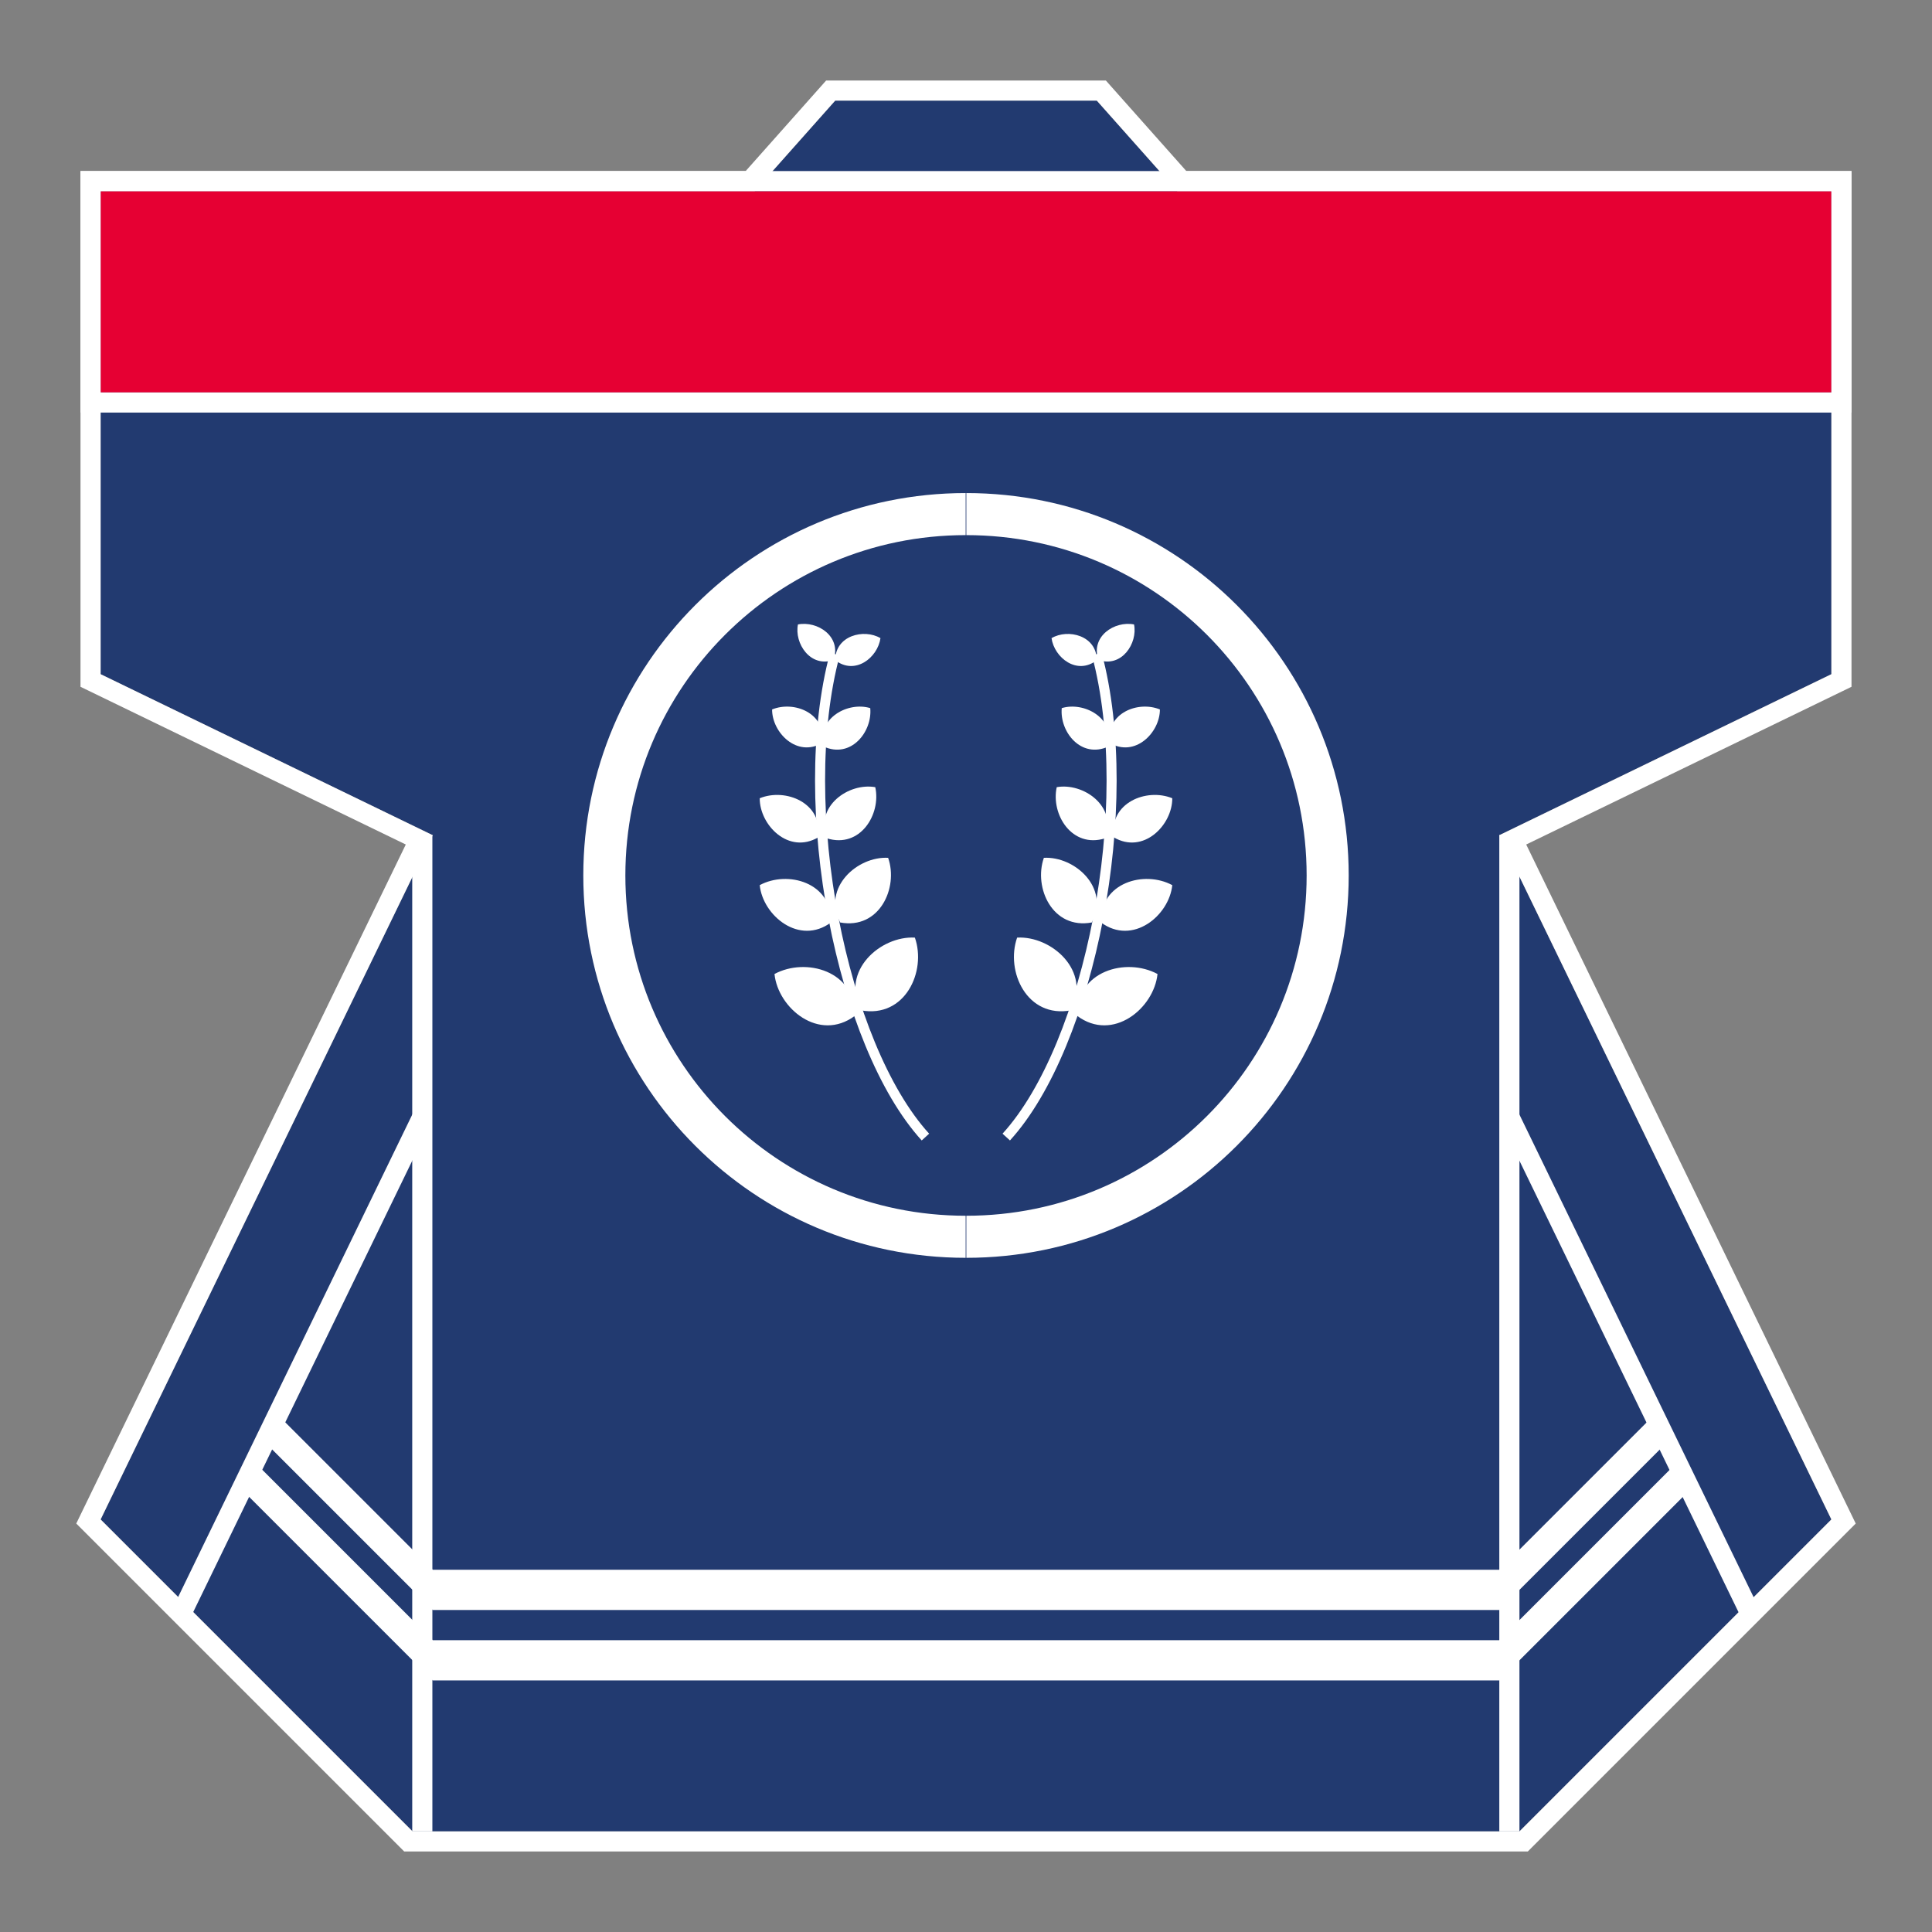 <?xml version="1.0" encoding="UTF-8" standalone="no"?><!DOCTYPE svg PUBLIC "-//W3C//DTD SVG 1.1//EN" "http://www.w3.org/Graphics/SVG/1.1/DTD/svg11.dtd"><svg width="100%" height="100%" viewBox="0 0 400 400" version="1.1" xmlns="http://www.w3.org/2000/svg" xmlns:xlink="http://www.w3.org/1999/xlink" xml:space="preserve" xmlns:serif="http://www.serif.com/" style="fill-rule:evenodd;clip-rule:evenodd;stroke-miterlimit:1.5;"><rect x="0" y="0" width="400" height="400" fill="#808080" stroke="none"/><g id="塗り枠"><path d="M20.833,39.583l135.417,0l16.667,-18.75l54.166,0l16.667,18.75l135.417,0l-0,100l-68.75,33.334l68.75,141.666l-64.584,64.584l-229.166,-0l-64.584,-64.584l68.75,-141.666l-68.75,-33.334l0,-100Z" style="fill:#223a70;"/><path d="M20.833,35.417c0,-0 133.546,-0 133.546,-0l16.667,-18.75l57.908,-0l16.667,18.75l137.712,-0l0,106.777c0,-0 -67.348,32.653 -67.348,32.653l68.225,140.585l-67.901,67.901l-232.618,0l-67.901,-67.901l68.225,-140.585l-67.348,-32.653l-0,-106.777l4.166,-0Zm0,4.166l0,100l68.75,33.334l-68.75,141.666l64.584,64.584l229.166,-0l64.584,-64.584l-68.75,-141.666l68.75,-33.334l-0,-100l-135.417,0l-16.667,-18.75l-54.166,0l-16.667,18.75l-135.417,0Z" style="fill:#fff;"/><rect x="20.833" y="39.583" width="358.333" height="41.667" style="fill:#e60033;"/><path d="M383.333,35.417l0,50l-366.666,-0l-0,-50l366.666,-0Zm-362.5,4.166l0,41.667l358.334,0l-0,-41.667l-358.334,0Z" style="fill:#fff;"/></g><g id="飾り"><g id="飾りシンメトリー"><path d="M200,347.917l0,-8.334l110.417,0l35.416,-35.416l4.167,4.166l-39.583,39.584l-110.417,-0Z" style="fill:#fff;"/><path d="M200,333.333l0,-8.333l110.417,0l31.25,-31.25l2.083,6.25l-33.333,33.333l-110.417,0Z" style="fill:#fff;"/><path d="M200.067,260.417l-0,-8.709c38.913,0 70.458,-31.545 70.458,-70.458c0,-38.913 -31.545,-70.458 -70.458,-70.458l-0,-8.709c43.722,0 79.167,35.444 79.167,79.167c-0,43.723 -35.445,79.167 -79.167,79.167Z" style="fill:#fff;"/><path d="M223.028,210.332c7.394,5.483 15.899,-1.586 16.622,-8.675c-6.51,-3.51 -16.872,-0.62 -16.622,8.675Z" style="fill:#fff;"/><path d="M221.757,209.179c4.257,-8.162 -4.057,-15.454 -11.172,-15.058c-2.446,6.981 2.032,16.761 11.172,15.058Z" style="fill:#fff;"/><path d="M227.933,190.971c6.573,4.874 14.133,-1.41 14.775,-7.711c-5.787,-3.12 -14.997,-0.551 -14.775,7.711Z" style="fill:#fff;"/><path d="M226.053,190.987c3.783,-7.255 -3.607,-13.737 -9.931,-13.384c-2.175,6.204 1.806,14.898 9.931,13.384Z" style="fill:#fff;"/><path d="M230.568,173.349c6.171,3.631 12.166,-2.538 12.14,-8.08c-5.325,-2.177 -13.099,0.913 -12.14,8.08Z" style="fill:#fff;"/><path d="M228.814,173.561c2.527,-6.699 -4.572,-11.556 -10.029,-10.587c-1.239,5.617 3.13,12.753 10.029,10.587Z" style="fill:#fff;"/><path d="M229.739,153.809c5.29,3.112 10.428,-2.175 10.406,-6.925c-4.564,-1.867 -11.228,0.782 -10.406,6.925Z" style="fill:#fff;"/><path d="M229.465,154.566c1.449,-5.964 -5.099,-9.353 -9.64,-7.958c-0.466,4.909 3.997,10.522 9.64,7.958Z" style="fill:#fff;"/><path d="M227.415,136.638c4.83,1.682 8.168,-3.477 7.376,-7.355c-4.034,-0.782 -9.049,2.468 -7.376,7.355Z" style="fill:#fff;"/><path d="M227.072,136.686c0.009,-5.114 -5.957,-6.581 -9.364,-4.564c0.581,4.068 5.293,7.744 9.364,4.564Z" style="fill:#fff;"/></g><g id="飾りシンメトリー1" serif:id="飾りシンメトリー"><path d="M200,347.917l0,-8.334l-110.417,0l-35.416,-35.416l-4.167,4.166l39.583,39.584l110.417,-0Z" style="fill:#fff;"/><path d="M200,333.333l-0,-8.333l-110.417,0l-31.25,-31.25l-2.083,6.25l33.333,33.333l110.417,0Z" style="fill:#fff;"/><path d="M199.933,260.417l0,-8.709c-38.913,0 -70.458,-31.545 -70.458,-70.458c-0,-38.913 31.545,-70.458 70.458,-70.458l0,-8.709c-43.722,0 -79.167,35.444 -79.167,79.167c0,43.723 35.445,79.167 79.167,79.167Z" style="fill:#fff;"/><path d="M176.972,210.332c-7.394,5.483 -15.899,-1.586 -16.622,-8.675c6.51,-3.51 16.872,-0.62 16.622,8.675Z" style="fill:#fff;"/><path d="M178.243,209.179c-4.257,-8.162 4.057,-15.454 11.172,-15.058c2.446,6.981 -2.032,16.761 -11.172,15.058Z" style="fill:#fff;"/><path d="M172.067,190.971c-6.573,4.874 -14.133,-1.41 -14.775,-7.711c5.787,-3.12 14.997,-0.551 14.775,7.711Z" style="fill:#fff;"/><path d="M173.947,190.987c-3.783,-7.255 3.607,-13.737 9.931,-13.384c2.175,6.204 -1.806,14.898 -9.931,13.384Z" style="fill:#fff;"/><path d="M169.432,173.349c-6.171,3.631 -12.166,-2.538 -12.14,-8.08c5.325,-2.177 13.099,0.913 12.14,8.08Z" style="fill:#fff;"/><path d="M171.186,173.561c-2.527,-6.699 4.572,-11.556 10.029,-10.587c1.239,5.617 -3.13,12.753 -10.029,10.587Z" style="fill:#fff;"/><path d="M170.261,153.809c-5.29,3.112 -10.428,-2.175 -10.406,-6.925c4.564,-1.867 11.228,0.782 10.406,6.925Z" style="fill:#fff;"/><path d="M170.535,154.566c-1.449,-5.964 5.099,-9.353 9.64,-7.958c0.466,4.909 -3.997,10.522 -9.64,7.958Z" style="fill:#fff;"/><path d="M172.585,136.638c-4.83,1.682 -8.168,-3.477 -7.376,-7.355c4.034,-0.782 9.049,2.468 7.376,7.355Z" style="fill:#fff;"/><path d="M172.928,136.686c-0.009,-5.114 5.957,-6.581 9.364,-4.564c-0.581,4.068 -5.293,7.744 -9.364,4.564Z" style="fill:#fff;"/></g></g><g id="飾り線"><g id="飾り線シンメトリー"><path d="M312.5,231.25l50,103.03" style="fill:none;stroke:#fff;stroke-width:4.17px;"/><path d="M312.5,172.917l0,206.25" style="fill:none;stroke:#fff;stroke-width:4.17px;"/><path d="M208.333,235.417c17.333,-19.026 27.18,-68.541 18.75,-100" style="fill:none;stroke:#fff;stroke-width:2.08px;"/></g><g id="飾り線シンメトリー1" serif:id="飾り線シンメトリー"><path d="M87.433,231.25l-50,103.03" style="fill:none;stroke:#fff;stroke-width:4.17px;"/><path d="M87.433,172.917l0,206.25" style="fill:none;stroke:#fff;stroke-width:4.17px;"/><path d="M191.6,235.417c-17.332,-19.026 -27.18,-68.541 -18.75,-100" style="fill:none;stroke:#fff;stroke-width:2.08px;"/></g></g></svg>